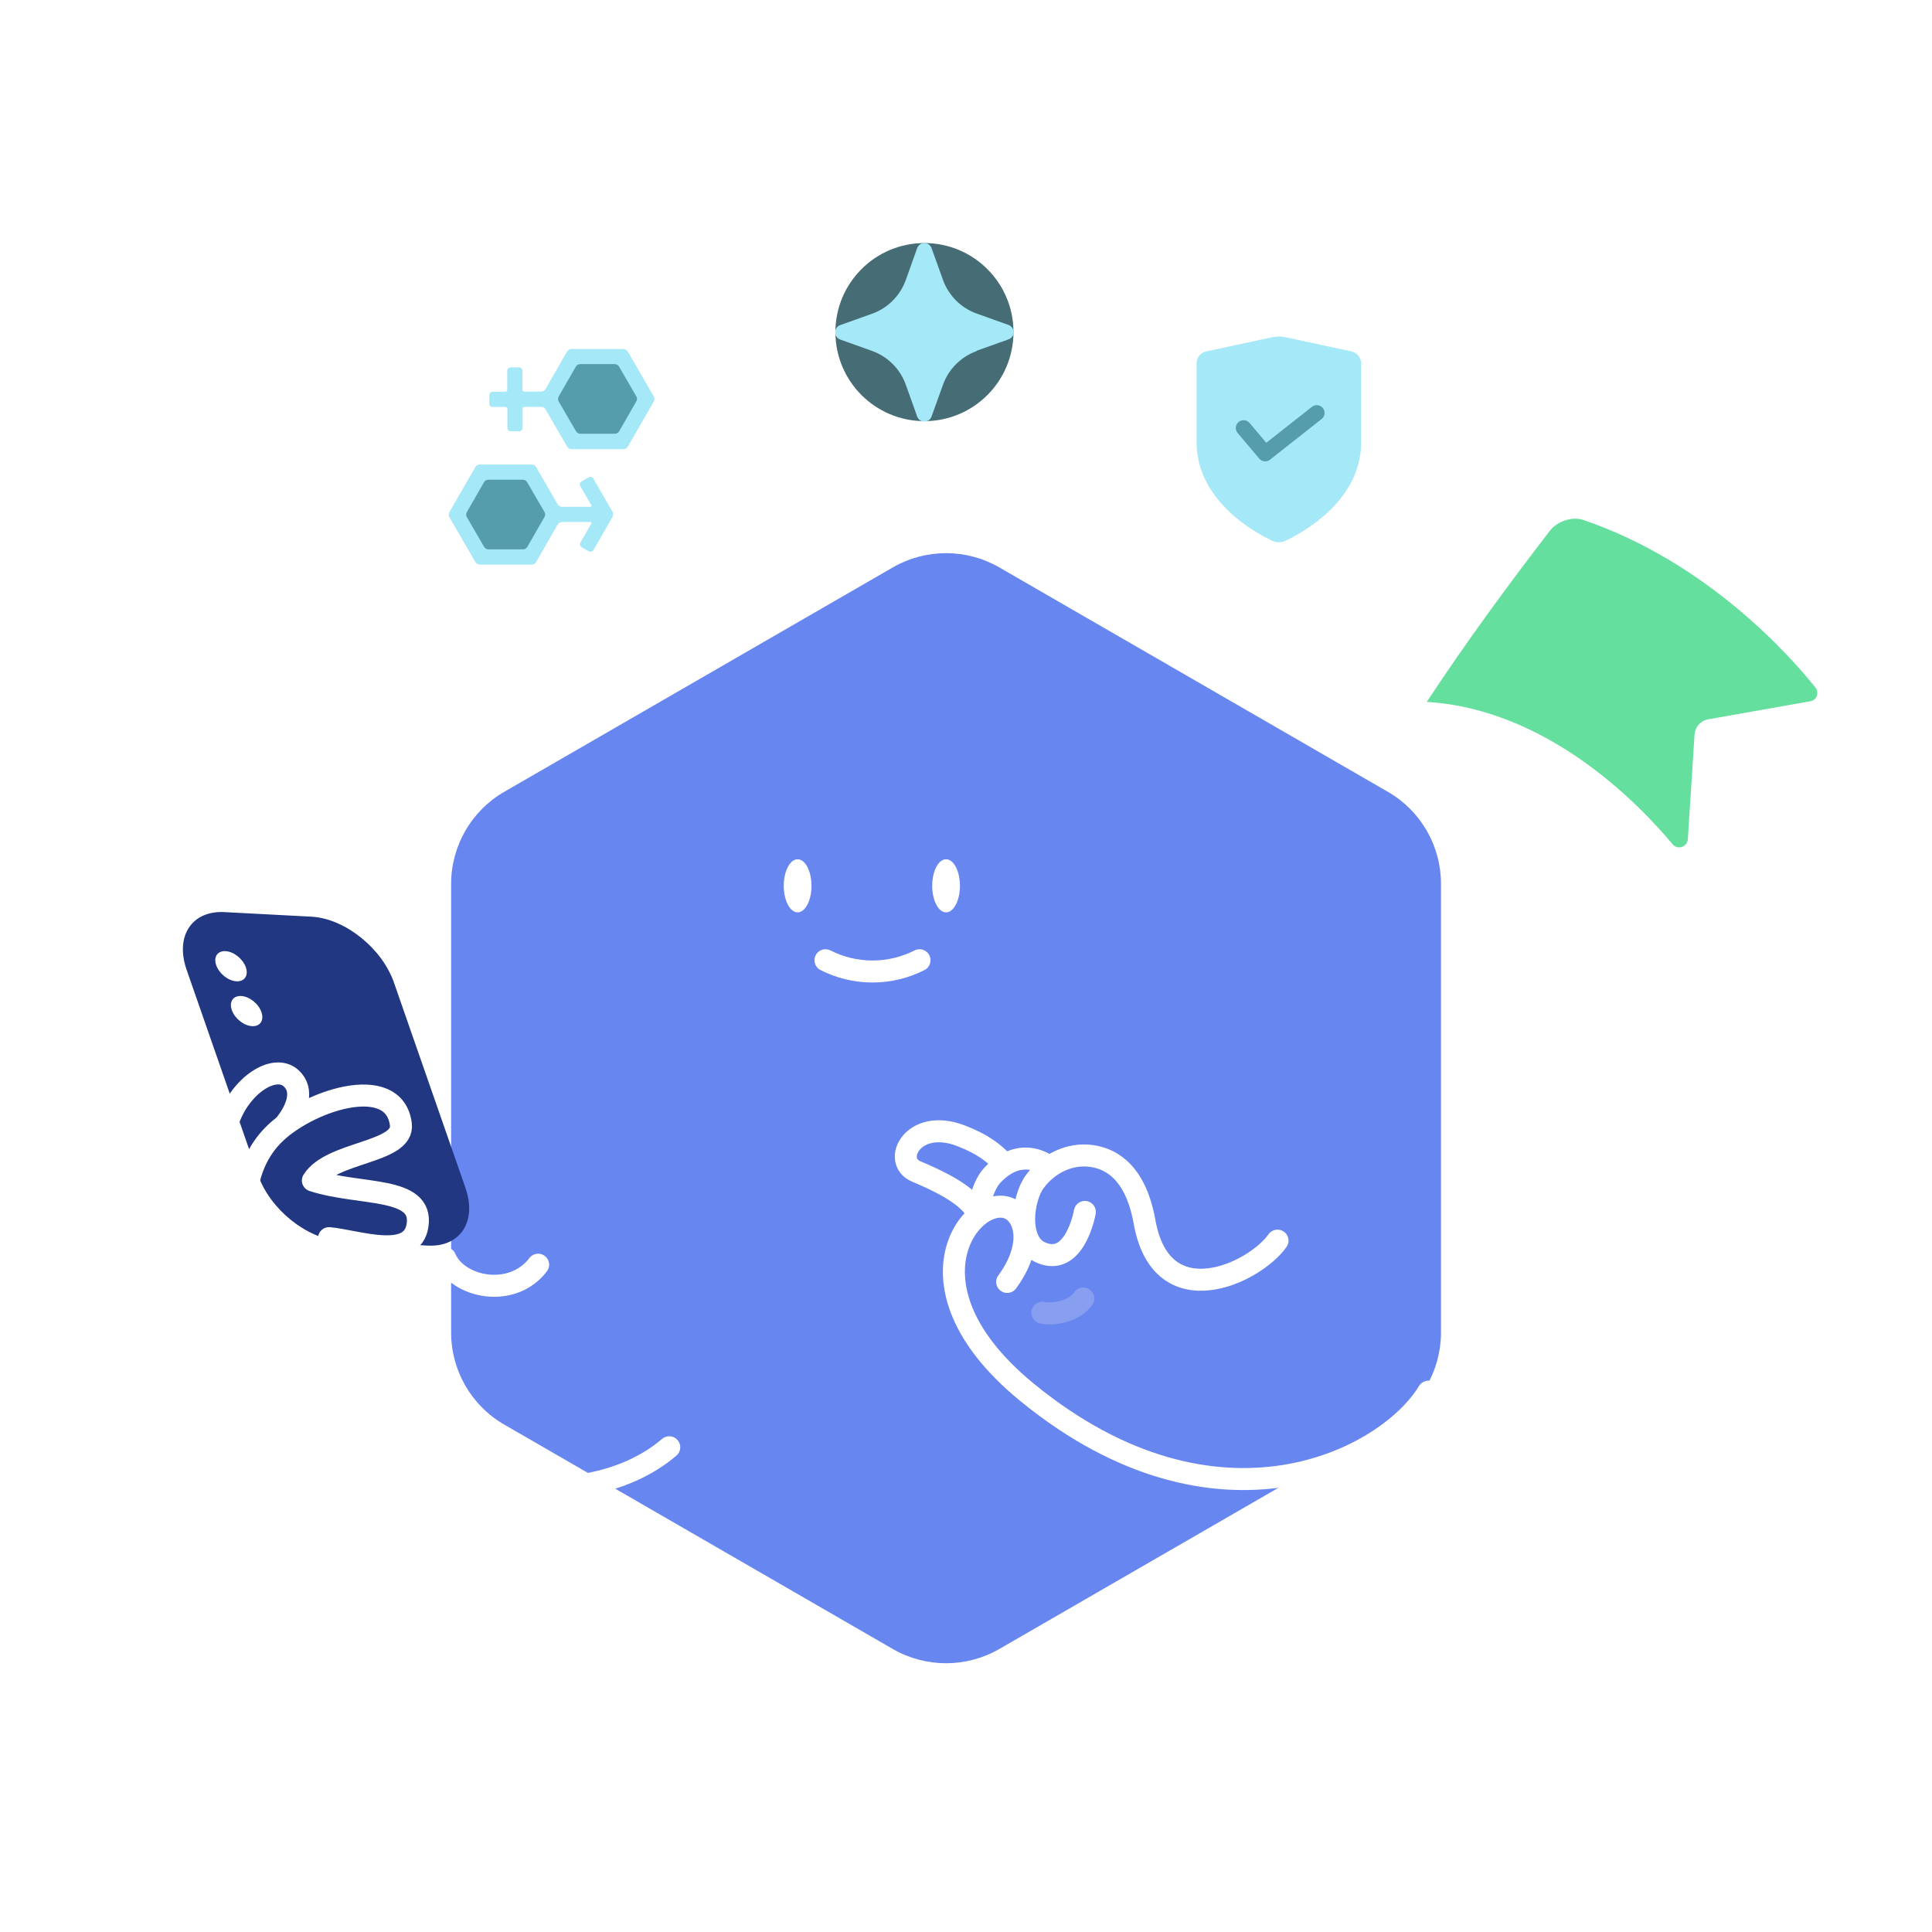 <svg width="310" height="310" viewBox="0 0 310 310" fill="none" xmlns="http://www.w3.org/2000/svg">
<path d="M203 140.946L248.083 80" stroke="white" stroke-width="2.5" stroke-linecap="round" stroke-linejoin="round"/>
<path d="M268.415 135.51C263.062 129.076 248.378 113.803 228.93 112.624C235.56 102.557 242.583 93.078 248.721 85.123C249.9 83.6 252.307 82.814 254.124 83.453C273.915 90.23 287.126 105.11 291.3 110.316C291.939 111.151 291.497 112.379 290.465 112.526L274.062 115.424C272.884 115.62 272 116.651 271.902 117.83L270.821 134.675C270.723 135.903 269.201 136.443 268.366 135.461L268.415 135.51Z" fill="#65DF9D"/>
<path d="M143.265 91.039L80.922 127.044C75.636 130.086 72.385 135.736 72.385 141.821V213.813C72.385 219.915 75.636 225.548 80.922 228.591L143.265 264.595C148.55 267.638 155.052 267.638 160.337 264.595L222.68 228.591C227.965 225.548 231.216 219.898 231.216 213.813V141.821C231.216 135.719 227.965 130.086 222.68 127.044L160.337 91.039C155.052 87.997 148.55 87.997 143.265 91.039Z" fill="#6886EF"/>
<path d="M229.2 223.304C222.628 234.187 195.42 248.408 164.857 223.46C141.561 204.441 159.19 188.029 163.606 195.436C165.17 198.078 164.318 202.042 161.606 205.693" stroke="white" stroke-width="3.53" stroke-linecap="round" stroke-linejoin="round"/>
<path d="M204.981 199.068C201.313 204.283 186.396 211.394 183.649 196.06C182.276 188.393 178.573 185.977 175.2 185.49C171.654 184.968 168.159 186.707 166.038 189.593C164.021 192.322 163.222 199.207 166.873 200.911C172.488 203.553 174.07 194.461 174.07 194.461" stroke="white" stroke-width="3.53" stroke-linecap="round" stroke-linejoin="round"/>
<path d="M168.28 187.197C168.28 187.197 164.056 183.529 159.275 188.519C157.258 190.622 156.928 194.969 156.928 194.969" stroke="white" stroke-width="3.53" stroke-linecap="round" stroke-linejoin="round"/>
<path d="M156.929 194.967C156.147 192.672 152.843 190.394 147.037 187.978C143.003 186.309 146.48 179.268 154.199 182.241C157.659 183.579 159.38 184.935 160.875 186.5" stroke="white" stroke-width="3.53" stroke-linecap="round" stroke-linejoin="round"/>
<path opacity="0.3" d="M167.255 210.629C169.116 211.029 172.384 210.403 173.81 208.352" stroke="#D3DAF3" stroke-width="3.53" stroke-linecap="round" stroke-linejoin="round"/>
<path d="M151.802 146.392C153.031 146.392 154.028 144.485 154.028 142.133C154.028 139.781 153.031 137.874 151.802 137.874C150.573 137.874 149.577 139.781 149.577 142.133C149.577 144.485 150.573 146.392 151.802 146.392Z" fill="white"/>
<path d="M127.984 146.392C129.213 146.392 130.209 144.485 130.209 142.133C130.209 139.781 129.213 137.874 127.984 137.874C126.755 137.874 125.759 139.781 125.759 142.133C125.759 144.485 126.755 146.392 127.984 146.392Z" fill="white"/>
<path d="M147.542 154.076C145.281 155.224 142.708 155.884 139.996 155.884C137.284 155.884 134.711 155.224 132.451 154.076" stroke="white" stroke-width="3.53" stroke-linecap="round" stroke-linejoin="round"/>
<path d="M39.389 157.504C39.476 158.443 38.746 158.964 37.79 158.669C36.834 158.391 35.982 157.4 35.912 156.461C35.825 155.522 36.555 155 37.512 155.296C38.468 155.592 39.32 156.565 39.389 157.504Z" fill="white"/>
<path d="M41.528 162.701C41.615 163.64 40.885 164.161 39.929 163.866C38.973 163.57 38.121 162.597 38.051 161.658C37.982 160.719 38.694 160.197 39.651 160.493C40.607 160.789 41.459 161.762 41.528 162.701Z" fill="white"/>
<path d="M68.457 199.854L54.566 199.124C49.211 198.776 43.335 194.047 41.423 188.571L29.949 155.626C28.036 150.15 30.835 145.995 36.172 146.36L50.063 147.09C55.418 147.438 61.294 152.167 63.206 157.643L74.681 190.588C76.593 196.064 73.794 200.219 68.457 199.854Z" fill="#223782"/>
<path d="M39.44 155.191C39.91 156.53 39.232 157.538 37.91 157.451C36.589 157.364 35.164 156.217 34.694 154.878C34.225 153.54 34.903 152.531 36.224 152.618C37.528 152.705 38.971 153.853 39.44 155.191Z" fill="white"/>
<path d="M41.944 162.39C42.414 163.729 41.736 164.737 40.415 164.65C39.111 164.563 37.668 163.416 37.198 162.077C36.729 160.738 37.407 159.73 38.728 159.817C40.05 159.904 41.475 161.051 41.944 162.39Z" fill="white"/>
<path d="M107.383 232.223C92.936 244.549 63.642 238.516 50.325 222.139C41.458 211.256 34.504 191.906 43.684 182.292C49.021 176.694 63.242 171.913 64.32 180.397C64.911 185.022 53.141 184.726 50.203 189.42C57.748 191.872 67.953 190.272 66.997 196.618C66.128 202.372 57.348 199.086 52.794 198.669C52.794 198.669 60.999 199.73 61.677 205.449" stroke="white" stroke-width="3.53" stroke-linecap="round" stroke-linejoin="round"/>
<path d="M39.355 191.367C36.347 189.368 34.765 185.404 36.591 179.945C38.52 174.173 44.014 170.575 46.709 173.009C48.812 174.904 47.665 177.946 45.909 180.206" stroke="white" stroke-width="3.53" stroke-linecap="round" stroke-linejoin="round"/>
<path d="M71.446 201.887C73.446 206.581 82.138 208.442 86.345 202.931" stroke="white" stroke-width="3.53" stroke-linecap="round" stroke-linejoin="round"/>
<path d="M206.311 54.12L216.839 56.383C217.74 56.589 218.4 57.389 218.4 58.303V70.989C218.4 79.24 211.054 84.497 206.271 86.76C205.59 87.08 204.81 87.08 204.129 86.76C199.366 84.52 192 79.24 192 70.989V58.303C192 57.366 192.64 56.566 193.561 56.383L204.089 54.12C204.83 53.96 205.57 53.96 206.311 54.12Z" fill="#A5E8F7"/>
<path d="M199.544 68.675L203.006 72.777L211.283 66.256" stroke="#559DAD" stroke-width="2.5" stroke-linecap="round" stroke-linejoin="round"/>
<g opacity="0.9" filter="url(#filter0_f_1123_16322)">
<path d="M148.331 67.573C156.221 67.573 162.617 61.176 162.617 53.286C162.617 45.396 156.221 39 148.331 39C140.441 39 134.045 45.396 134.045 53.286C134.045 61.176 140.441 67.573 148.331 67.573Z" fill="#325D66"/>
</g>
<path d="M156.687 56.29L161.821 54.454C162.912 54.055 162.912 52.539 161.821 52.14L156.687 50.304C154.186 49.4 152.217 47.431 151.313 44.93L149.477 39.822C149.078 38.731 147.561 38.731 147.162 39.822L145.327 44.957C144.422 47.457 142.453 49.426 139.953 50.331L134.818 52.166C133.727 52.565 133.727 54.082 134.818 54.481L139.953 56.317C142.453 57.221 144.422 59.19 145.327 61.691L147.162 66.825C147.561 67.916 149.078 67.916 149.477 66.825L151.313 61.717C152.217 59.216 154.186 57.248 156.687 56.343V56.29Z" fill="#A5E8F7"/>
<path d="M73.937 82.573L77.663 89.004L85.091 88.98L88.769 82.549L85.067 76.118L77.639 76.142L73.937 82.573Z" fill="#559DAD"/>
<path d="M85.301 74.53H76.972C76.687 74.53 76.402 74.696 76.26 74.957L72.107 82.171C71.964 82.432 71.964 82.741 72.107 82.978L76.283 90.192C76.426 90.453 76.71 90.596 76.995 90.596H85.325C85.609 90.596 85.894 90.429 86.037 90.168L89.478 84.165C89.62 83.904 89.905 83.761 90.189 83.761H94.793C94.793 83.761 94.959 83.856 94.912 83.951L93.132 87.06C92.99 87.321 93.061 87.653 93.322 87.795L94.485 88.46C94.746 88.602 95.078 88.531 95.22 88.27L98.281 82.931C98.424 82.67 98.424 82.361 98.281 82.124L95.197 76.784C95.054 76.523 94.722 76.428 94.461 76.595L93.298 77.259C93.037 77.401 92.942 77.734 93.108 77.995L94.912 81.103C94.912 81.103 94.912 81.317 94.793 81.317H90.189C89.905 81.317 89.62 81.174 89.478 80.913L86.013 74.933C85.87 74.672 85.586 74.53 85.301 74.53ZM77.683 87.748L74.907 82.978C74.765 82.717 74.765 82.409 74.907 82.171L77.66 77.378C77.802 77.117 78.087 76.974 78.372 76.974H83.877C84.162 76.974 84.447 77.117 84.589 77.378L87.365 82.147C87.508 82.409 87.508 82.717 87.365 82.954L84.613 87.748C84.47 88.009 84.186 88.151 83.901 88.151H78.395C78.111 88.151 77.826 88.009 77.683 87.748Z" fill="#A5E8F7"/>
<path d="M88.437 64.043L92.162 70.45L99.59 70.427L103.292 63.996L99.566 57.588L92.139 57.612L88.437 64.043Z" fill="#559DAD"/>
<path d="M91.71 72.066H100.039C100.324 72.066 100.608 71.899 100.751 71.638L104.904 64.424C105.046 64.163 105.046 63.855 104.904 63.617L100.727 56.403C100.585 56.142 100.3 56 100.015 56H91.686C91.401 56 91.116 56.166 90.974 56.427L87.533 62.431C87.391 62.692 87.106 62.834 86.821 62.834H84.116C83.973 62.834 83.831 62.716 83.831 62.573V59.488C83.831 59.18 83.57 58.943 83.285 58.943H81.933C81.624 58.943 81.387 59.18 81.387 59.488V62.573C81.387 62.716 81.268 62.858 81.126 62.858H79.061C78.753 62.858 78.515 63.119 78.515 63.404V64.757C78.515 65.065 78.753 65.302 79.061 65.302H81.126C81.268 65.302 81.41 65.421 81.41 65.563V68.648C81.41 68.957 81.672 69.194 81.956 69.194H83.309C83.618 69.194 83.855 68.957 83.855 68.648V65.563C83.855 65.421 83.973 65.279 84.116 65.279H86.821C87.106 65.279 87.391 65.421 87.533 65.682L90.998 71.662C91.14 71.923 91.425 72.066 91.71 72.066ZM99.327 58.824L102.103 63.594C102.246 63.855 102.246 64.163 102.103 64.401L99.351 69.194C99.208 69.455 98.924 69.598 98.639 69.598H93.133C92.849 69.598 92.564 69.455 92.421 69.194L89.645 64.424C89.503 64.163 89.503 63.855 89.645 63.617L92.398 58.824C92.54 58.563 92.825 58.42 93.11 58.42H98.615C98.9 58.42 99.185 58.563 99.327 58.824Z" fill="#A5E8F7"/>
<defs>
<filter id="filter0_f_1123_16322" x="118.045" y="23" width="60.573" height="60.573" filterUnits="userSpaceOnUse" color-interpolation-filters="sRGB">
<feFlood flood-opacity="0" result="BackgroundImageFix"/>
<feBlend mode="normal" in="SourceGraphic" in2="BackgroundImageFix" result="shape"/>
<feGaussianBlur stdDeviation="8" result="effect1_foregroundBlur_1123_16322"/>
</filter>
</defs>
</svg>
